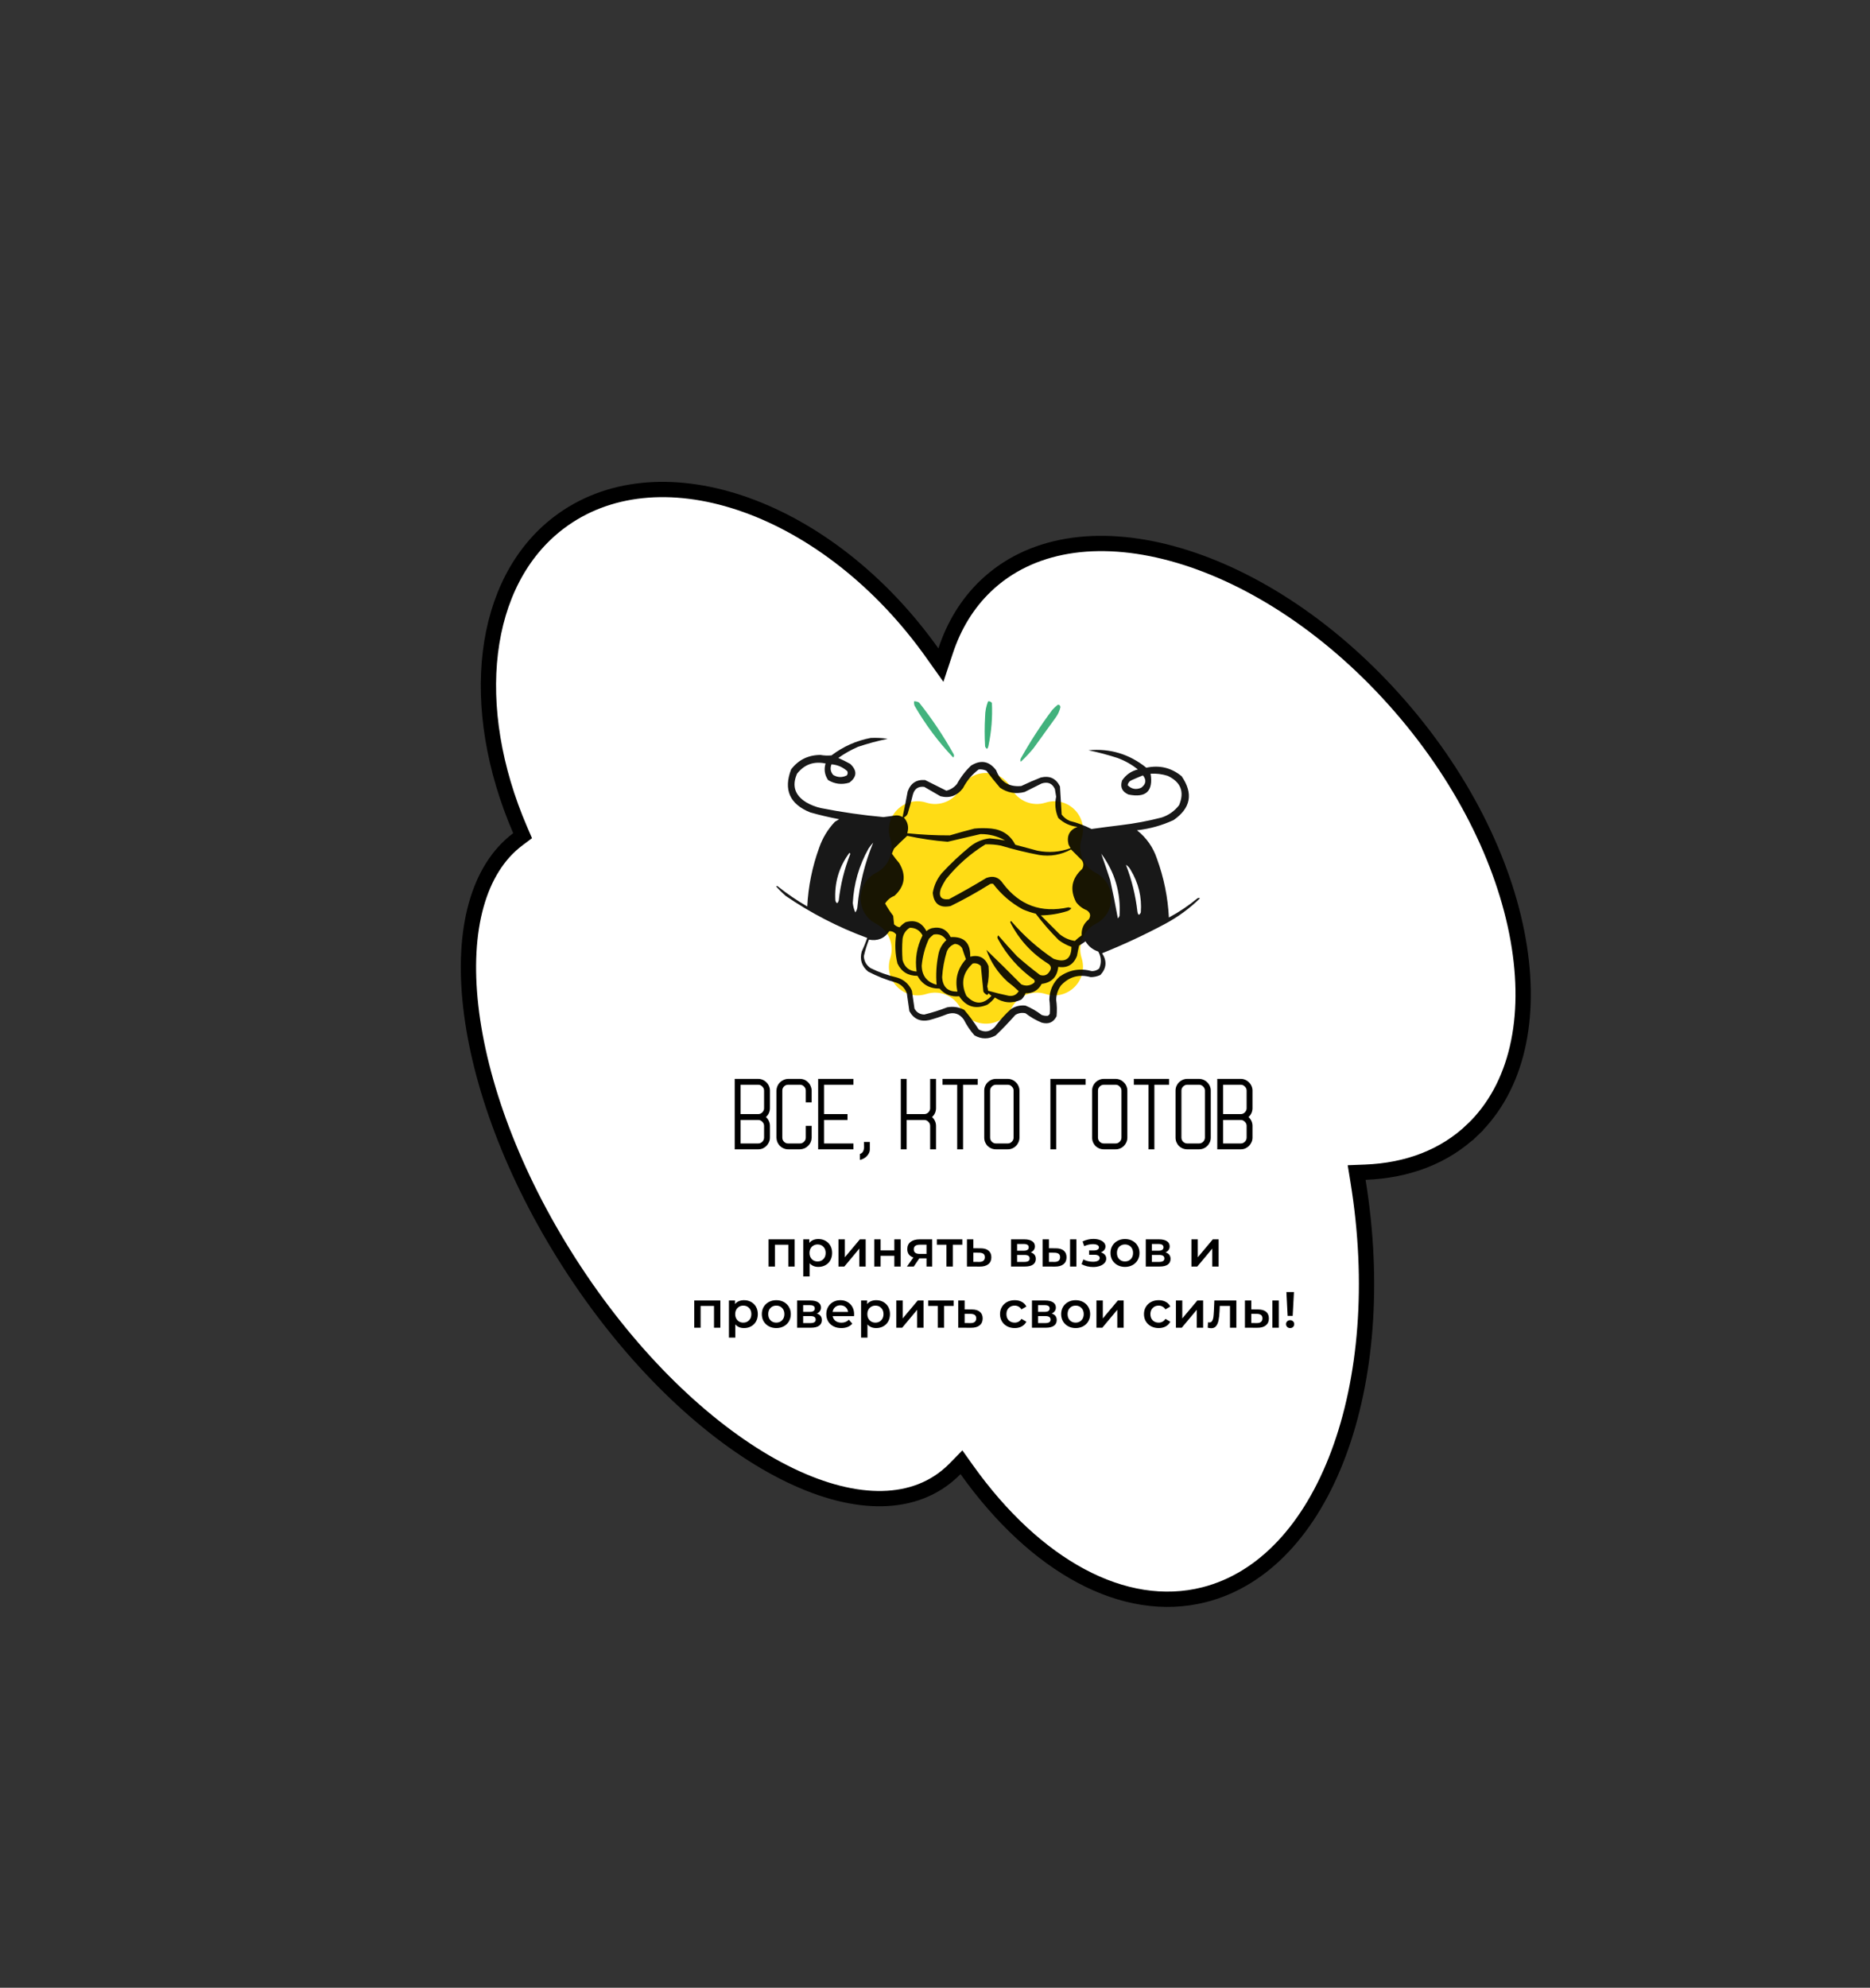 <?xml version="1.0" encoding="UTF-8"?> <svg xmlns="http://www.w3.org/2000/svg" width="734" height="780" viewBox="0 0 734 780" fill="none"><rect x="0" y="0" width="734" height="780" fill="#333333" stroke="none"/><path d="M379.461 576.709L377.38 573.79L374.873 576.353C372.856 578.417 370.609 580.244 368.178 581.8C351.386 592.539 326.95 589.269 300.323 573.657C273.853 558.139 246.053 530.845 223.359 495.379C201.209 460.761 188.165 424.99 184.769 394.902C181.353 364.64 187.746 340.992 203.238 329.341L205.125 327.923L204.189 325.755C183.306 277.373 188.823 228.319 219.331 205.121C238.339 190.667 263.935 188.514 290.271 197.24C316.603 205.966 343.403 225.513 364.272 253.938C364.816 254.68 365.354 255.424 365.884 256.169L369.316 260.992L371.177 255.373C374.445 245.5 379.646 236.899 386.834 230C404.304 213.234 430.744 209.276 459.915 217.174C489.057 225.064 520.488 244.717 547.14 274.409C573.791 304.098 590.429 337.994 595.881 368.689C601.342 399.438 595.534 426.502 578.033 443.299L580.11 445.463L578.033 443.299C567.005 453.883 552.457 459.341 535.892 459.971L532.5 460.101L533.045 463.451C539.564 503.485 536.284 541.22 525.383 570.385C514.467 599.59 496.1 619.794 472.661 625.764C441.156 633.788 406.383 614.475 379.461 576.709Z" fill="white" stroke="black" stroke-width="6"></path><path d="M311.91 486.32V497H309.43V488.44H304.17V497H301.67V486.32H311.91ZM321.204 486.2C322.244 486.2 323.17 486.427 323.984 486.88C324.81 487.333 325.457 487.973 325.924 488.8C326.39 489.627 326.624 490.58 326.624 491.66C326.624 492.74 326.39 493.7 325.924 494.54C325.457 495.367 324.81 496.007 323.984 496.46C323.17 496.913 322.244 497.14 321.204 497.14C319.764 497.14 318.624 496.66 317.784 495.7V500.88H315.284V486.32H317.664V487.72C318.077 487.213 318.584 486.833 319.184 486.58C319.797 486.327 320.47 486.2 321.204 486.2ZM320.924 495C321.844 495 322.597 494.693 323.184 494.08C323.784 493.467 324.084 492.66 324.084 491.66C324.084 490.66 323.784 489.853 323.184 489.24C322.597 488.627 321.844 488.32 320.924 488.32C320.324 488.32 319.784 488.46 319.304 488.74C318.824 489.007 318.444 489.393 318.164 489.9C317.884 490.407 317.744 490.993 317.744 491.66C317.744 492.327 317.884 492.913 318.164 493.42C318.444 493.927 318.824 494.32 319.304 494.6C319.784 494.867 320.324 495 320.924 495ZM329.112 486.32H331.612V493.36L337.512 486.32H339.792V497H337.292V489.96L331.412 497H329.112V486.32ZM343.155 486.32H345.655V490.66H351.035V486.32H353.535V497H351.035V492.78H345.655V497H343.155V486.32ZM365.905 486.32V497H363.665V493.78H360.845L358.665 497H355.985L358.505 493.44C357.732 493.173 357.138 492.767 356.725 492.22C356.325 491.66 356.125 490.973 356.125 490.16C356.125 488.933 356.558 487.987 357.425 487.32C358.292 486.653 359.485 486.32 361.005 486.32H365.905ZM361.085 488.42C359.472 488.42 358.665 489.027 358.665 490.24C358.665 491.44 359.445 492.04 361.005 492.04H363.665V488.42H361.085ZM377.728 488.44H373.988V497H371.488V488.44H367.728V486.32H377.728V488.44ZM384.901 489.84C386.261 489.84 387.301 490.147 388.021 490.76C388.755 491.373 389.121 492.24 389.121 493.36C389.121 494.533 388.721 495.44 387.921 496.08C387.121 496.72 385.995 497.033 384.541 497.02L379.541 497V486.32H382.041V489.82L384.901 489.84ZM384.321 495.18C385.055 495.193 385.615 495.04 386.001 494.72C386.388 494.4 386.581 493.933 386.581 493.32C386.581 492.72 386.395 492.28 386.021 492C385.648 491.72 385.081 491.573 384.321 491.56L382.041 491.54V495.16L384.321 495.18ZM404.586 491.44C405.906 491.84 406.566 492.693 406.566 494C406.566 494.96 406.206 495.7 405.486 496.22C404.766 496.74 403.699 497 402.286 497H396.846V486.32H402.066C403.373 486.32 404.393 486.56 405.126 487.04C405.859 487.52 406.226 488.2 406.226 489.08C406.226 489.627 406.079 490.1 405.786 490.5C405.506 490.9 405.106 491.213 404.586 491.44ZM399.226 490.78H401.846C403.139 490.78 403.786 490.333 403.786 489.44C403.786 488.573 403.139 488.14 401.846 488.14H399.226V490.78ZM402.086 495.18C403.459 495.18 404.146 494.733 404.146 493.84C404.146 493.373 403.986 493.027 403.666 492.8C403.346 492.56 402.846 492.44 402.166 492.44H399.226V495.18H402.086ZM414.429 489.84C415.789 489.84 416.829 490.147 417.549 490.76C418.269 491.373 418.629 492.24 418.629 493.36C418.629 494.533 418.229 495.44 417.429 496.08C416.642 496.72 415.522 497.033 414.069 497.02L409.229 497V486.32H411.729V489.82L414.429 489.84ZM420.009 486.32H422.509V497H420.009V486.32ZM413.849 495.18C414.582 495.193 415.142 495.04 415.529 494.72C415.915 494.4 416.109 493.933 416.109 493.32C416.109 492.72 415.922 492.28 415.549 492C415.175 491.72 414.609 491.573 413.849 491.56L411.729 491.54V495.16L413.849 495.18ZM432.113 491.44C432.779 491.627 433.293 491.933 433.653 492.36C434.026 492.773 434.213 493.273 434.213 493.86C434.213 494.513 433.993 495.093 433.553 495.6C433.113 496.093 432.506 496.48 431.733 496.76C430.959 497.04 430.079 497.18 429.093 497.18C428.266 497.18 427.459 497.087 426.673 496.9C425.886 496.7 425.173 496.42 424.533 496.06L425.253 494.2C425.773 494.493 426.359 494.72 427.013 494.88C427.666 495.04 428.319 495.12 428.973 495.12C429.813 495.12 430.466 494.993 430.933 494.74C431.413 494.473 431.653 494.113 431.653 493.66C431.653 493.247 431.466 492.927 431.093 492.7C430.733 492.473 430.219 492.36 429.553 492.36H427.473V490.68H429.353C429.979 490.68 430.466 490.573 430.813 490.36C431.173 490.147 431.353 489.847 431.353 489.46C431.353 489.073 431.139 488.767 430.713 488.54C430.286 488.313 429.699 488.2 428.953 488.2C427.886 488.2 426.759 488.46 425.573 488.98L424.933 487.14C426.333 486.487 427.746 486.16 429.173 486.16C430.079 486.16 430.893 486.287 431.613 486.54C432.333 486.78 432.893 487.127 433.293 487.58C433.706 488.02 433.913 488.527 433.913 489.1C433.913 489.62 433.753 490.087 433.433 490.5C433.113 490.9 432.673 491.213 432.113 491.44ZM441.567 497.14C440.487 497.14 439.514 496.907 438.647 496.44C437.78 495.973 437.1 495.327 436.607 494.5C436.127 493.66 435.887 492.713 435.887 491.66C435.887 490.607 436.127 489.667 436.607 488.84C437.1 488.013 437.78 487.367 438.647 486.9C439.514 486.433 440.487 486.2 441.567 486.2C442.66 486.2 443.64 486.433 444.507 486.9C445.374 487.367 446.047 488.013 446.527 488.84C447.02 489.667 447.267 490.607 447.267 491.66C447.267 492.713 447.02 493.66 446.527 494.5C446.047 495.327 445.374 495.973 444.507 496.44C443.64 496.907 442.66 497.14 441.567 497.14ZM441.567 495C442.487 495 443.247 494.693 443.847 494.08C444.447 493.467 444.747 492.66 444.747 491.66C444.747 490.66 444.447 489.853 443.847 489.24C443.247 488.627 442.487 488.32 441.567 488.32C440.647 488.32 439.887 488.627 439.287 489.24C438.7 489.853 438.407 490.66 438.407 491.66C438.407 492.66 438.7 493.467 439.287 494.08C439.887 494.693 440.647 495 441.567 495ZM457.477 491.44C458.797 491.84 459.457 492.693 459.457 494C459.457 494.96 459.097 495.7 458.377 496.22C457.657 496.74 456.59 497 455.177 497H449.737V486.32H454.957C456.263 486.32 457.283 486.56 458.017 487.04C458.75 487.52 459.117 488.2 459.117 489.08C459.117 489.627 458.97 490.1 458.677 490.5C458.397 490.9 457.997 491.213 457.477 491.44ZM452.117 490.78H454.737C456.03 490.78 456.677 490.333 456.677 489.44C456.677 488.573 456.03 488.14 454.737 488.14H452.117V490.78ZM454.977 495.18C456.35 495.18 457.037 494.733 457.037 493.84C457.037 493.373 456.877 493.027 456.557 492.8C456.237 492.56 455.737 492.44 455.057 492.44H452.117V495.18H454.977ZM467.647 486.32H470.147V493.36L476.047 486.32H478.327V497H475.827V489.96L469.947 497H467.647V486.32ZM282.74 510.32V521H280.26V512.44H275V521H272.5V510.32H282.74ZM292.034 510.2C293.074 510.2 294 510.427 294.814 510.88C295.64 511.333 296.287 511.973 296.754 512.8C297.22 513.627 297.454 514.58 297.454 515.66C297.454 516.74 297.22 517.7 296.754 518.54C296.287 519.367 295.64 520.007 294.814 520.46C294 520.913 293.074 521.14 292.034 521.14C290.594 521.14 289.454 520.66 288.614 519.7V524.88H286.114V510.32H288.494V511.72C288.907 511.213 289.414 510.833 290.014 510.58C290.627 510.327 291.3 510.2 292.034 510.2ZM291.754 519C292.674 519 293.427 518.693 294.014 518.08C294.614 517.467 294.914 516.66 294.914 515.66C294.914 514.66 294.614 513.853 294.014 513.24C293.427 512.627 292.674 512.32 291.754 512.32C291.154 512.32 290.614 512.46 290.134 512.74C289.654 513.007 289.274 513.393 288.994 513.9C288.714 514.407 288.574 514.993 288.574 515.66C288.574 516.327 288.714 516.913 288.994 517.42C289.274 517.927 289.654 518.32 290.134 518.6C290.614 518.867 291.154 519 291.754 519ZM304.702 521.14C303.622 521.14 302.648 520.907 301.782 520.44C300.915 519.973 300.235 519.327 299.742 518.5C299.262 517.66 299.022 516.713 299.022 515.66C299.022 514.607 299.262 513.667 299.742 512.84C300.235 512.013 300.915 511.367 301.782 510.9C302.648 510.433 303.622 510.2 304.702 510.2C305.795 510.2 306.775 510.433 307.642 510.9C308.508 511.367 309.182 512.013 309.662 512.84C310.155 513.667 310.402 514.607 310.402 515.66C310.402 516.713 310.155 517.66 309.662 518.5C309.182 519.327 308.508 519.973 307.642 520.44C306.775 520.907 305.795 521.14 304.702 521.14ZM304.702 519C305.622 519 306.382 518.693 306.982 518.08C307.582 517.467 307.882 516.66 307.882 515.66C307.882 514.66 307.582 513.853 306.982 513.24C306.382 512.627 305.622 512.32 304.702 512.32C303.782 512.32 303.022 512.627 302.422 513.24C301.835 513.853 301.542 514.66 301.542 515.66C301.542 516.66 301.835 517.467 302.422 518.08C303.022 518.693 303.782 519 304.702 519ZM320.611 515.44C321.931 515.84 322.591 516.693 322.591 518C322.591 518.96 322.231 519.7 321.511 520.22C320.791 520.74 319.725 521 318.311 521H312.871V510.32H318.091C319.398 510.32 320.418 510.56 321.151 511.04C321.885 511.52 322.251 512.2 322.251 513.08C322.251 513.627 322.105 514.1 321.811 514.5C321.531 514.9 321.131 515.213 320.611 515.44ZM315.251 514.78H317.871C319.165 514.78 319.811 514.333 319.811 513.44C319.811 512.573 319.165 512.14 317.871 512.14H315.251V514.78ZM318.111 519.18C319.485 519.18 320.171 518.733 320.171 517.84C320.171 517.373 320.011 517.027 319.691 516.8C319.371 516.56 318.871 516.44 318.191 516.44H315.251V519.18H318.111ZM335.254 515.72C335.254 515.893 335.241 516.14 335.214 516.46H326.834C326.981 517.247 327.361 517.873 327.974 518.34C328.601 518.793 329.374 519.02 330.294 519.02C331.468 519.02 332.434 518.633 333.194 517.86L334.534 519.4C334.054 519.973 333.448 520.407 332.714 520.7C331.981 520.993 331.154 521.14 330.234 521.14C329.061 521.14 328.028 520.907 327.134 520.44C326.241 519.973 325.548 519.327 325.054 518.5C324.574 517.66 324.334 516.713 324.334 515.66C324.334 514.62 324.568 513.687 325.034 512.86C325.514 512.02 326.174 511.367 327.014 510.9C327.854 510.433 328.801 510.2 329.854 510.2C330.894 510.2 331.821 510.433 332.634 510.9C333.461 511.353 334.101 512 334.554 512.84C335.021 513.667 335.254 514.627 335.254 515.72ZM329.854 512.2C329.054 512.2 328.374 512.44 327.814 512.92C327.268 513.387 326.934 514.013 326.814 514.8H332.874C332.768 514.027 332.441 513.4 331.894 512.92C331.348 512.44 330.668 512.2 329.854 512.2ZM343.909 510.2C344.949 510.2 345.875 510.427 346.689 510.88C347.515 511.333 348.162 511.973 348.629 512.8C349.095 513.627 349.329 514.58 349.329 515.66C349.329 516.74 349.095 517.7 348.629 518.54C348.162 519.367 347.515 520.007 346.689 520.46C345.875 520.913 344.949 521.14 343.909 521.14C342.469 521.14 341.329 520.66 340.489 519.7V524.88H337.989V510.32H340.369V511.72C340.782 511.213 341.289 510.833 341.889 510.58C342.502 510.327 343.175 510.2 343.909 510.2ZM343.629 519C344.549 519 345.302 518.693 345.889 518.08C346.489 517.467 346.789 516.66 346.789 515.66C346.789 514.66 346.489 513.853 345.889 513.24C345.302 512.627 344.549 512.32 343.629 512.32C343.029 512.32 342.489 512.46 342.009 512.74C341.529 513.007 341.149 513.393 340.869 513.9C340.589 514.407 340.449 514.993 340.449 515.66C340.449 516.327 340.589 516.913 340.869 517.42C341.149 517.927 341.529 518.32 342.009 518.6C342.489 518.867 343.029 519 343.629 519ZM351.817 510.32H354.317V517.36L360.217 510.32H362.497V521H359.997V513.96L354.117 521H351.817V510.32ZM374.32 512.44H370.58V521H368.08V512.44H364.32V510.32H374.32V512.44ZM381.493 513.84C382.853 513.84 383.893 514.147 384.613 514.76C385.346 515.373 385.713 516.24 385.713 517.36C385.713 518.533 385.313 519.44 384.513 520.08C383.713 520.72 382.586 521.033 381.133 521.02L376.133 521V510.32H378.633V513.82L381.493 513.84ZM380.913 519.18C381.646 519.193 382.206 519.04 382.593 518.72C382.98 518.4 383.173 517.933 383.173 517.32C383.173 516.72 382.986 516.28 382.613 516C382.24 515.72 381.673 515.573 380.913 515.56L378.633 515.54V519.16L380.913 519.18ZM398.298 521.14C397.191 521.14 396.198 520.907 395.318 520.44C394.438 519.973 393.751 519.327 393.258 518.5C392.764 517.66 392.518 516.713 392.518 515.66C392.518 514.607 392.764 513.667 393.258 512.84C393.751 512.013 394.431 511.367 395.298 510.9C396.178 510.433 397.178 510.2 398.298 510.2C399.351 510.2 400.271 510.413 401.058 510.84C401.858 511.267 402.458 511.88 402.858 512.68L400.938 513.8C400.631 513.307 400.244 512.94 399.778 512.7C399.324 512.447 398.824 512.32 398.278 512.32C397.344 512.32 396.571 512.627 395.958 513.24C395.344 513.84 395.038 514.647 395.038 515.66C395.038 516.673 395.338 517.487 395.938 518.1C396.551 518.7 397.331 519 398.278 519C398.824 519 399.324 518.88 399.778 518.64C400.244 518.387 400.631 518.013 400.938 517.52L402.858 518.64C402.444 519.44 401.838 520.06 401.038 520.5C400.251 520.927 399.338 521.14 398.298 521.14ZM412.799 515.44C414.119 515.84 414.779 516.693 414.779 518C414.779 518.96 414.419 519.7 413.699 520.22C412.979 520.74 411.912 521 410.499 521H405.059V510.32H410.279C411.586 510.32 412.606 510.56 413.339 511.04C414.072 511.52 414.439 512.2 414.439 513.08C414.439 513.627 414.292 514.1 413.999 514.5C413.719 514.9 413.319 515.213 412.799 515.44ZM407.439 514.78H410.059C411.352 514.78 411.999 514.333 411.999 513.44C411.999 512.573 411.352 512.14 410.059 512.14H407.439V514.78ZM410.299 519.18C411.672 519.18 412.359 518.733 412.359 517.84C412.359 517.373 412.199 517.027 411.879 516.8C411.559 516.56 411.059 516.44 410.379 516.44H407.439V519.18H410.299ZM422.202 521.14C421.122 521.14 420.148 520.907 419.282 520.44C418.415 519.973 417.735 519.327 417.242 518.5C416.762 517.66 416.522 516.713 416.522 515.66C416.522 514.607 416.762 513.667 417.242 512.84C417.735 512.013 418.415 511.367 419.282 510.9C420.148 510.433 421.122 510.2 422.202 510.2C423.295 510.2 424.275 510.433 425.142 510.9C426.008 511.367 426.682 512.013 427.162 512.84C427.655 513.667 427.902 514.607 427.902 515.66C427.902 516.713 427.655 517.66 427.162 518.5C426.682 519.327 426.008 519.973 425.142 520.44C424.275 520.907 423.295 521.14 422.202 521.14ZM422.202 519C423.122 519 423.882 518.693 424.482 518.08C425.082 517.467 425.382 516.66 425.382 515.66C425.382 514.66 425.082 513.853 424.482 513.24C423.882 512.627 423.122 512.32 422.202 512.32C421.282 512.32 420.522 512.627 419.922 513.24C419.335 513.853 419.042 514.66 419.042 515.66C419.042 516.66 419.335 517.467 419.922 518.08C420.522 518.693 421.282 519 422.202 519ZM430.371 510.32H432.871V517.36L438.771 510.32H441.051V521H438.551V513.96L432.671 521H430.371V510.32ZM454.802 521.14C453.695 521.14 452.702 520.907 451.822 520.44C450.942 519.973 450.255 519.327 449.762 518.5C449.268 517.66 449.022 516.713 449.022 515.66C449.022 514.607 449.268 513.667 449.762 512.84C450.255 512.013 450.935 511.367 451.802 510.9C452.682 510.433 453.682 510.2 454.802 510.2C455.855 510.2 456.775 510.413 457.562 510.84C458.362 511.267 458.962 511.88 459.362 512.68L457.442 513.8C457.135 513.307 456.748 512.94 456.282 512.7C455.828 512.447 455.328 512.32 454.782 512.32C453.848 512.32 453.075 512.627 452.462 513.24C451.848 513.84 451.542 514.647 451.542 515.66C451.542 516.673 451.842 517.487 452.442 518.1C453.055 518.7 453.835 519 454.782 519C455.328 519 455.828 518.88 456.282 518.64C456.748 518.387 457.135 518.013 457.442 517.52L459.362 518.64C458.948 519.44 458.342 520.06 457.542 520.5C456.755 520.927 455.842 521.14 454.802 521.14ZM461.563 510.32H464.063V517.36L469.963 510.32H472.243V521H469.743V513.96L463.863 521H461.563V510.32ZM485.286 510.32V521H482.786V512.44H478.786L478.686 514.56C478.619 515.973 478.486 517.16 478.286 518.12C478.099 519.067 477.772 519.82 477.306 520.38C476.852 520.927 476.226 521.2 475.426 521.2C475.052 521.2 474.592 521.127 474.046 520.98L474.166 518.88C474.352 518.92 474.512 518.94 474.646 518.94C475.152 518.94 475.532 518.74 475.786 518.34C476.039 517.927 476.199 517.44 476.266 516.88C476.346 516.307 476.412 515.493 476.466 514.44L476.646 510.32H485.286ZM493.853 513.84C495.213 513.84 496.253 514.147 496.973 514.76C497.693 515.373 498.053 516.24 498.053 517.36C498.053 518.533 497.653 519.44 496.853 520.08C496.066 520.72 494.946 521.033 493.493 521.02L488.653 521V510.32H491.153V513.82L493.853 513.84ZM499.433 510.32H501.933V521H499.433V510.32ZM493.273 519.18C494.006 519.193 494.566 519.04 494.953 518.72C495.339 518.4 495.533 517.933 495.533 517.32C495.533 516.72 495.346 516.28 494.973 516C494.599 515.72 494.033 515.573 493.273 515.56L491.153 515.54V519.16L493.273 519.18ZM504.933 507H507.893L507.393 516.36H505.413L504.933 507ZM506.413 521.14C505.947 521.14 505.56 520.993 505.253 520.7C504.947 520.393 504.793 520.02 504.793 519.58C504.793 519.14 504.947 518.773 505.253 518.48C505.56 518.187 505.947 518.04 506.413 518.04C506.867 518.04 507.24 518.187 507.533 518.48C507.84 518.773 507.993 519.14 507.993 519.58C507.993 520.02 507.84 520.393 507.533 520.7C507.24 520.993 506.867 521.14 506.413 521.14Z" fill="black"></path><path d="M302.213 434.872C302.213 435.533 302.075 436.173 301.797 436.792C301.52 437.389 301.136 437.901 300.645 438.328C301.136 438.755 301.52 439.277 301.797 439.896C302.075 440.493 302.213 441.123 302.213 441.784V446.392C302.213 447.032 302.085 447.629 301.829 448.184C301.595 448.739 301.264 449.229 300.837 449.656C300.432 450.061 299.952 450.392 299.397 450.648C298.843 450.883 298.245 451 297.605 451H288.389V423.352H297.605C298.245 423.352 298.843 423.48 299.397 423.736C299.952 423.971 300.432 424.301 300.837 424.728C301.264 425.133 301.595 425.613 301.829 426.168C302.085 426.723 302.213 427.32 302.213 427.96V434.872ZM290.693 425.656V437.176H297.605C298.224 437.176 298.757 436.952 299.205 436.504C299.675 436.035 299.909 435.491 299.909 434.872V427.96C299.909 427.341 299.675 426.808 299.205 426.36C298.757 425.891 298.224 425.656 297.605 425.656H290.693ZM299.909 441.784C299.909 441.165 299.675 440.632 299.205 440.184C298.757 439.715 298.224 439.48 297.605 439.48H290.693V448.696H297.605C298.224 448.696 298.757 448.472 299.205 448.024C299.675 447.555 299.909 447.011 299.909 446.392V441.784ZM316.284 427.96C316.284 427.32 316.05 426.776 315.58 426.328C315.132 425.88 314.599 425.656 313.98 425.656H309.372C308.732 425.656 308.188 425.88 307.74 426.328C307.292 426.776 307.068 427.32 307.068 427.96V446.392C307.068 447.032 307.292 447.576 307.74 448.024C308.188 448.472 308.732 448.696 309.372 448.696H313.98C314.599 448.696 315.132 448.472 315.58 448.024C316.05 447.576 316.284 447.032 316.284 446.392V441.784H318.588V446.392C318.567 447.032 318.439 447.629 318.204 448.184C317.97 448.717 317.639 449.197 317.212 449.624C316.807 450.029 316.327 450.36 315.772 450.616C315.218 450.851 314.62 450.979 313.98 451H309.372C308.754 451 308.167 450.883 307.612 450.648C307.058 450.413 306.567 450.093 306.14 449.688C305.735 449.261 305.404 448.771 305.148 448.216C304.914 447.64 304.786 447.032 304.764 446.392V427.96C304.786 427.32 304.914 426.733 305.148 426.2C305.383 425.645 305.703 425.165 306.108 424.76C306.535 424.333 307.026 424.003 307.58 423.768C308.135 423.512 308.732 423.373 309.372 423.352H313.98C314.599 423.352 315.186 423.469 315.74 423.704C316.295 423.939 316.775 424.269 317.18 424.696C317.607 425.101 317.938 425.592 318.172 426.168C318.428 426.723 318.567 427.32 318.588 427.96V432.568H316.284V427.96ZM334.963 425.656H323.443V437.176H332.659V439.48H323.443V448.696H334.963V451H321.139V423.352H334.963V425.656ZM341.418 448.12V451.032C341.418 451.544 341.301 452.035 341.066 452.504C340.832 452.973 340.533 453.389 340.17 453.752C339.808 454.115 339.392 454.413 338.922 454.648C338.453 454.904 337.984 455.075 337.514 455.16V452.824C338.026 452.653 338.4 452.387 338.634 452.024C338.869 451.683 339.018 451.299 339.082 450.872C339.168 450.424 339.189 449.965 339.146 449.496C339.125 449.005 339.114 448.547 339.114 448.12H341.418ZM367.401 423.352V434.872C367.401 435.533 367.262 436.173 366.985 436.792C366.708 437.389 366.324 437.901 365.833 438.328C366.324 438.755 366.708 439.277 366.985 439.896C367.262 440.493 367.401 441.123 367.401 441.784V451H365.097V441.784C365.097 441.165 364.862 440.632 364.393 440.184C363.945 439.715 363.412 439.48 362.793 439.48H355.881V451H353.577V423.352H355.881V437.176H362.793C363.412 437.176 363.945 436.952 364.393 436.504C364.862 436.035 365.097 435.491 365.097 434.872V423.352H367.401ZM383.776 423.352V425.656H378.016V451H375.712V425.656H369.952V423.352H383.776ZM395.543 423.352C396.183 423.352 396.78 423.48 397.335 423.736C397.89 423.971 398.37 424.301 398.775 424.728C399.202 425.133 399.532 425.613 399.767 426.168C400.023 426.723 400.151 427.32 400.151 427.96V446.392C400.151 447.032 400.023 447.64 399.767 448.216C399.532 448.771 399.202 449.261 398.775 449.688C398.37 450.093 397.89 450.413 397.335 450.648C396.78 450.883 396.183 451 395.543 451H390.935C390.295 451 389.687 450.883 389.111 450.648C388.556 450.413 388.066 450.093 387.639 449.688C387.234 449.261 386.914 448.771 386.679 448.216C386.444 447.64 386.327 447.032 386.327 446.392V427.96C386.327 427.32 386.444 426.723 386.679 426.168C386.914 425.613 387.234 425.133 387.639 424.728C388.066 424.301 388.556 423.971 389.111 423.736C389.687 423.48 390.295 423.352 390.935 423.352H395.543ZM397.847 427.96C397.847 427.341 397.612 426.808 397.143 426.36C396.695 425.891 396.162 425.656 395.543 425.656H390.935C390.316 425.656 389.772 425.891 389.303 426.36C388.855 426.808 388.631 427.341 388.631 427.96V446.392C388.631 447.011 388.855 447.555 389.303 448.024C389.772 448.472 390.316 448.696 390.935 448.696H395.543C396.162 448.696 396.695 448.472 397.143 448.024C397.612 447.555 397.847 447.011 397.847 446.392V427.96ZM426.12 423.352V425.656H414.6V451H412.296V423.352H426.12ZM437.887 423.352C438.527 423.352 439.124 423.48 439.679 423.736C440.233 423.971 440.713 424.301 441.119 424.728C441.545 425.133 441.876 425.613 442.111 426.168C442.367 426.723 442.495 427.32 442.495 427.96V446.392C442.495 447.032 442.367 447.64 442.111 448.216C441.876 448.771 441.545 449.261 441.119 449.688C440.713 450.093 440.233 450.413 439.679 450.648C439.124 450.883 438.527 451 437.887 451H433.279C432.639 451 432.031 450.883 431.455 450.648C430.9 450.413 430.409 450.093 429.983 449.688C429.577 449.261 429.257 448.771 429.023 448.216C428.788 447.64 428.671 447.032 428.671 446.392V427.96C428.671 427.32 428.788 426.723 429.023 426.168C429.257 425.613 429.577 425.133 429.983 424.728C430.409 424.301 430.9 423.971 431.455 423.736C432.031 423.48 432.639 423.352 433.279 423.352H437.887ZM440.191 427.96C440.191 427.341 439.956 426.808 439.487 426.36C439.039 425.891 438.505 425.656 437.887 425.656H433.279C432.66 425.656 432.116 425.891 431.647 426.36C431.199 426.808 430.975 427.341 430.975 427.96V446.392C430.975 447.011 431.199 447.555 431.647 448.024C432.116 448.472 432.66 448.696 433.279 448.696H437.887C438.505 448.696 439.039 448.472 439.487 448.024C439.956 447.555 440.191 447.011 440.191 446.392V427.96ZM458.87 423.352V425.656H453.11V451H450.806V425.656H445.046V423.352H458.87ZM470.637 423.352C471.277 423.352 471.874 423.48 472.429 423.736C472.983 423.971 473.463 424.301 473.869 424.728C474.295 425.133 474.626 425.613 474.861 426.168C475.117 426.723 475.245 427.32 475.245 427.96V446.392C475.245 447.032 475.117 447.64 474.861 448.216C474.626 448.771 474.295 449.261 473.869 449.688C473.463 450.093 472.983 450.413 472.429 450.648C471.874 450.883 471.277 451 470.637 451H466.029C465.389 451 464.781 450.883 464.205 450.648C463.65 450.413 463.159 450.093 462.733 449.688C462.327 449.261 462.007 448.771 461.773 448.216C461.538 447.64 461.421 447.032 461.421 446.392V427.96C461.421 427.32 461.538 426.723 461.773 426.168C462.007 425.613 462.327 425.133 462.733 424.728C463.159 424.301 463.65 423.971 464.205 423.736C464.781 423.48 465.389 423.352 466.029 423.352H470.637ZM472.941 427.96C472.941 427.341 472.706 426.808 472.237 426.36C471.789 425.891 471.255 425.656 470.637 425.656H466.029C465.41 425.656 464.866 425.891 464.397 426.36C463.949 426.808 463.725 427.341 463.725 427.96V446.392C463.725 447.011 463.949 447.555 464.397 448.024C464.866 448.472 465.41 448.696 466.029 448.696H470.637C471.255 448.696 471.789 448.472 472.237 448.024C472.706 447.555 472.941 447.011 472.941 446.392V427.96ZM491.62 434.872C491.62 435.533 491.481 436.173 491.204 436.792C490.926 437.389 490.542 437.901 490.052 438.328C490.542 438.755 490.926 439.277 491.204 439.896C491.481 440.493 491.62 441.123 491.62 441.784V446.392C491.62 447.032 491.492 447.629 491.236 448.184C491.001 448.739 490.67 449.229 490.244 449.656C489.838 450.061 489.358 450.392 488.804 450.648C488.249 450.883 487.652 451 487.012 451H477.796V423.352H487.012C487.652 423.352 488.249 423.48 488.804 423.736C489.358 423.971 489.838 424.301 490.244 424.728C490.67 425.133 491.001 425.613 491.236 426.168C491.492 426.723 491.62 427.32 491.62 427.96V434.872ZM480.1 425.656V437.176H487.012C487.63 437.176 488.164 436.952 488.612 436.504C489.081 436.035 489.316 435.491 489.316 434.872V427.96C489.316 427.341 489.081 426.808 488.612 426.36C488.164 425.891 487.63 425.656 487.012 425.656H480.1ZM489.316 441.784C489.316 441.165 489.081 440.632 488.612 440.184C488.164 439.715 487.63 439.48 487.012 439.48H480.1V448.696H487.012C487.63 448.696 488.164 448.472 488.612 448.024C489.081 447.555 489.316 447.011 489.316 446.392V441.784Z" fill="black"></path><path d="M377.007 309.397C381.192 301.273 392.808 301.273 396.993 309.397C399.508 314.278 405.182 316.629 410.412 314.955C419.117 312.17 427.33 320.384 424.545 329.088C422.872 334.318 425.222 339.992 430.103 342.507C438.227 346.692 438.227 358.308 430.103 362.493C425.222 365.008 422.872 370.682 424.545 375.912C427.33 384.616 419.117 392.83 410.412 390.045C405.182 388.371 399.508 390.722 396.993 395.603C392.808 403.727 381.192 403.727 377.007 395.603C374.492 390.722 368.818 388.371 363.588 390.045C354.884 392.83 346.67 384.616 349.455 375.912C351.129 370.682 348.779 365.008 343.897 362.493C335.773 358.308 335.773 346.692 343.897 342.507C348.779 339.992 351.129 334.318 349.455 329.088C346.67 320.384 354.884 312.17 363.588 314.955C368.818 316.629 374.492 314.278 377.007 309.397Z" fill="#FFDC15"></path><path opacity="0.808" fill-rule="evenodd" clip-rule="evenodd" d="M358.776 275.204C359.496 275.161 360.164 275.328 360.78 275.705C365.827 282.066 370.336 288.802 374.307 295.911C374.567 296.393 374.512 296.839 374.14 297.247C368.265 291.065 363.199 284.274 358.943 276.874C358.778 276.328 358.723 275.772 358.776 275.204Z" fill="#17A15F"></path><path opacity="0.84" fill-rule="evenodd" clip-rule="evenodd" d="M387.833 275.204C388.485 275.113 388.986 275.335 389.336 275.872C389.598 281.492 389.153 287.059 388 292.571C387.688 294.075 387.242 294.186 386.664 292.905C386.441 289.009 386.441 285.112 386.664 281.216C386.683 279.12 387.072 277.116 387.833 275.204Z" fill="#17A15F"></path><path opacity="0.809" fill-rule="evenodd" clip-rule="evenodd" d="M415.22 276.54C415.882 276.535 416.216 276.869 416.222 277.542C415.879 279.006 415.267 280.342 414.385 281.55C411.49 285.558 408.596 289.565 405.701 293.573C404.135 295.473 402.465 297.254 400.691 298.917C400.469 298.472 400.469 298.026 400.691 297.581C404.395 290.951 408.514 284.605 413.049 278.544C413.738 277.798 414.461 277.13 415.22 276.54Z" fill="#17A15F"></path><path opacity="0.906" fill-rule="evenodd" clip-rule="evenodd" d="M341.743 289.565C343.981 289.455 346.207 289.566 348.423 289.899C344.477 290.723 340.58 291.78 336.733 293.072C334.021 294.261 331.46 295.708 329.052 297.414C330.64 298.129 332.198 298.909 333.728 299.752C336.512 302.39 336.401 304.84 333.394 307.1C330.437 308.011 327.654 307.677 325.044 306.098C323.686 304.114 323.352 301.943 324.042 299.585C319.452 298.628 315.722 299.964 312.854 303.593C310.784 308.295 311.953 312.025 316.36 314.781C318.237 315.889 320.24 316.668 322.372 317.119C330.438 318.709 338.565 319.878 346.753 320.626C348.373 320.439 349.987 320.216 351.596 319.958C352.57 319.903 353.46 320.126 354.268 320.626C354.99 317.294 355.658 313.954 356.271 310.606C357.421 307.335 359.704 305.832 363.118 306.098C365.891 307.484 368.674 308.876 371.468 310.272C373.16 309.844 374.551 308.954 375.643 307.601C377.096 304.922 378.933 302.528 381.153 300.42C384.998 298.028 388.282 298.64 391.006 302.257C392.752 306.829 396.036 308.889 400.858 308.436C403.383 307.229 405.944 306.115 408.54 305.096C412.007 304.281 414.512 305.45 416.055 308.603C416.26 312.283 416.483 315.957 416.723 319.624C417.542 320.733 418.599 321.568 419.896 322.129C422.887 322.865 425.726 323.923 428.412 325.302C432.247 324.76 436.088 324.259 439.935 323.799C445.349 323.156 450.693 322.154 455.966 320.793C458.735 319.881 461.017 318.266 462.812 315.95C464.996 310.704 463.493 306.863 458.304 304.428C456.131 303.745 453.904 303.467 451.624 303.593C452.719 310.456 449.825 313.184 442.94 311.775C440.429 310.679 439.594 308.842 440.436 306.265C441.916 304.045 443.975 302.597 446.614 301.923C444.202 299.992 441.53 298.489 438.599 297.414C434.845 296.198 431.06 295.196 427.243 294.408C435.695 293.606 443.266 295.888 449.954 301.255C455.134 300.143 459.755 301.256 463.814 304.595C468.463 311.38 467.405 317.113 460.642 321.795C456.082 323.909 451.295 325.245 446.28 325.803C450.002 328.729 452.618 332.458 454.129 336.991C456.843 344.439 458.402 352.121 458.805 360.036C462.793 357.904 466.523 355.399 469.993 352.521C470.327 352.299 470.661 352.299 470.995 352.521C466.899 356.507 462.335 359.846 457.302 362.541C449.254 366.844 441.016 370.685 432.587 374.063C434.562 377.101 434.34 379.94 431.919 382.58C430.705 383.148 429.425 383.426 428.078 383.415C423.467 382.17 419.57 383.284 416.389 386.755C415.245 388.405 414.633 390.242 414.552 392.266C414.874 394.431 414.93 396.602 414.719 398.778C413.498 401.196 411.55 402.031 408.874 401.283C406.593 400.336 404.477 399.112 402.528 397.609C401.098 397.287 399.762 397.51 398.521 398.277C396.063 401.068 393.503 403.74 390.839 406.293C388.056 407.852 385.272 407.852 382.489 406.293C380.836 404.416 379.445 402.356 378.314 400.114C376.66 397.781 374.489 397.058 371.802 397.943C369.51 398.856 367.172 399.635 364.788 400.281C361.263 401.035 358.647 399.866 356.939 396.774C356.587 394.441 356.253 392.103 355.938 389.761C355.195 387.742 353.803 386.351 351.763 385.586C347.923 384.529 344.249 383.082 340.741 381.244C338.227 379.144 337.392 376.528 338.236 373.396C339.059 371.641 339.782 369.86 340.407 368.052C329.008 363.856 318.321 358.345 308.345 351.52C307.027 350.365 305.802 349.141 304.671 347.846C304.894 347.623 305.116 347.623 305.339 347.846C308.977 350.751 312.818 353.367 316.861 355.694C317.265 347.778 318.823 340.096 321.537 332.649C322.879 328.792 324.939 325.397 327.716 322.463C328.272 322.129 328.829 321.795 329.386 321.461C325.567 320.742 321.782 319.851 318.03 318.789C309.976 315.546 307.472 309.924 310.516 301.923C313.391 298.158 317.231 296.265 322.038 296.245C323.483 296.496 324.93 296.551 326.38 296.412C330.981 292.932 336.102 290.649 341.743 289.565ZM326.38 299.919C328.735 300.122 330.794 301.013 332.559 302.591C332.825 303.178 332.769 303.735 332.392 304.261C330.583 305.18 328.802 305.124 327.048 304.094C325.979 302.856 325.756 301.464 326.38 299.919ZM384.159 301.923C385.211 301.826 386.213 301.993 387.165 302.424C388.866 304.711 390.647 306.938 392.509 309.104C395.479 311.122 398.707 311.679 402.194 310.773C404.427 309.649 406.654 308.535 408.874 307.434C411.291 306.666 413.016 307.39 414.051 309.604C414.218 310.606 414.385 311.608 414.552 312.61C413.938 315.49 414.216 318.273 415.387 320.96C417.479 322.959 419.984 324.128 422.901 324.467C419.779 325.69 418.61 327.973 419.395 331.313C419.631 331.842 419.909 332.342 420.229 332.816C415.985 334.37 411.643 334.704 407.204 333.818C404.309 333.039 401.415 332.26 398.521 331.48C396.582 327.721 393.465 325.606 389.169 325.135C386.942 324.912 384.716 324.912 382.489 325.135C379.243 325.957 376.015 326.848 372.804 327.807C367.227 327.822 361.66 327.544 356.104 326.972C356.825 324.655 356.38 322.595 354.769 320.793C355.454 320.482 355.955 319.981 356.271 319.29C357.044 316.869 357.712 314.419 358.275 311.942C358.89 309.538 360.393 308.48 362.784 308.77C364.893 309.983 367.008 311.208 369.13 312.443C372.746 313.338 375.696 312.281 377.98 309.271C379.501 306.324 381.56 303.875 384.159 301.923ZM448.618 304.261C450.075 306.058 449.853 307.672 447.95 309.104C445.914 309.989 444.133 309.655 442.606 308.102C442.796 307.132 443.353 306.464 444.276 306.098C445.744 305.444 447.191 304.832 448.618 304.261ZM384.827 327.306C388.3 327.255 391.529 328.09 394.513 329.811C392.554 329.429 390.55 329.151 388.501 328.976C385.641 329.292 383.081 330.349 380.819 332.148C376.839 335.391 373.109 338.898 369.631 342.669C367.775 344.915 366.606 347.476 366.124 350.351C366.527 354.673 368.865 356.398 373.138 355.527C378.298 353.003 383.308 350.22 388.167 347.178C388.683 346.781 389.239 346.67 389.837 346.844C393.028 351.04 396.925 354.379 401.526 356.863C403.151 357.553 404.82 358.11 406.536 358.533C409.293 362.182 412.299 365.633 415.554 368.887C417.075 370.037 418.745 370.928 420.563 371.559C420.49 376.334 418.152 377.893 413.55 376.234C407.321 372.067 401.754 367.113 396.851 361.372C396.739 361.539 396.628 361.706 396.517 361.873C400 368.727 405.01 374.182 411.546 378.238C412.594 379.046 412.761 379.993 412.047 381.077C411.167 382.602 409.887 383.103 408.206 382.58C405.103 380.257 402.097 377.808 399.188 375.232C396.668 372.546 394.219 369.819 391.841 367.05C391.469 367.458 391.413 367.903 391.674 368.386C395.17 374.831 399.901 380.175 405.868 384.417C406.322 385.02 406.21 385.521 405.534 385.92C404.039 386.881 402.481 386.992 400.858 386.254C396.284 381.623 391.72 377.114 387.165 372.728C388.896 377.575 391.679 381.749 395.515 385.252C397.051 386.404 398.498 387.629 399.856 388.926C399.01 390.362 397.729 390.975 396.016 390.763C393.257 390.195 390.529 389.527 387.833 388.759C387.793 388.191 387.681 387.635 387.499 387.089C388.088 384.443 388.254 381.771 388 379.073C386.671 375.79 384.277 374.565 380.819 375.399C380.975 369.99 378.414 367.43 373.138 367.718C371.627 364.681 369.177 363.512 365.79 364.211C364.989 364.455 364.265 364.845 363.619 365.38C361.854 361.965 359.127 360.796 355.437 361.873C354.559 362.416 353.78 363.084 353.099 363.877C352.303 363.728 351.579 363.339 350.928 362.708C350.817 361.595 350.705 360.481 350.594 359.368C349.407 357.828 348.35 356.214 347.421 354.525C348.312 353.131 349.537 352.129 351.095 351.52C355.192 347.746 355.804 343.46 352.932 338.661C351.921 337.484 350.975 336.259 350.093 334.987C350.339 334.306 350.617 333.638 350.928 332.983C352.611 331.244 354.337 329.574 356.104 327.974C361.339 329.111 366.627 329.89 371.969 330.312C376.3 329.328 380.586 328.326 384.827 327.306ZM342.745 330.646C339.436 338.67 337.377 347.019 336.566 355.694C336.516 356.569 336.237 357.349 335.731 358.032C335.209 356.879 334.875 355.655 334.729 354.358C335.129 346.758 337.189 339.633 340.908 332.983C341.475 332.142 342.087 331.363 342.745 330.646ZM386.831 331.313C388.853 331.259 390.857 331.426 392.843 331.814C397.788 333.301 402.798 334.526 407.872 335.488C412.307 336.182 416.482 335.458 420.396 333.317C421.844 334.765 423.291 336.212 424.738 337.659C425.406 338.772 425.406 339.886 424.738 340.999C420.613 344.747 419.833 349.089 422.4 354.024C423.508 355.467 424.899 356.524 426.575 357.197C427.959 358.106 428.237 359.275 427.41 360.704C425.346 362.379 424.4 364.494 424.571 367.05C423.619 367.693 422.729 368.417 421.899 369.221C419.68 368.892 417.677 368.001 415.888 366.549C413.439 364.1 410.989 361.65 408.54 359.201C412.074 359.142 415.526 358.585 418.894 357.531C419.58 357.302 420.136 356.912 420.563 356.362C420.174 356.251 419.784 356.14 419.395 356.028C408.765 358.387 400.193 355.27 393.678 346.677C392.075 344.213 389.904 343.489 387.165 344.506C382.352 347.423 377.454 350.206 372.47 352.855C369.351 353.179 368.294 351.787 369.297 348.681C369.88 347.403 370.548 346.178 371.301 345.007C375.732 339.512 380.909 334.948 386.831 331.313ZM333.394 334.653C333.593 334.732 333.704 334.899 333.728 335.154C331.419 341.018 329.916 347.085 329.219 353.356C328.773 354.692 328.328 354.692 327.883 353.356C327.464 346.434 329.301 340.199 333.394 334.653ZM432.253 334.987C437.593 342.203 439.987 350.331 439.434 359.368C439.294 359.76 439.071 360.094 438.766 360.37C437.873 355.35 436.871 350.341 435.76 345.341C434.621 341.869 433.452 338.418 432.253 334.987ZM441.938 339.329C442.719 339.831 443.331 340.499 443.775 341.333C446.897 346.479 448.233 352.046 447.783 358.032C447.163 359.328 446.718 359.217 446.447 357.698C445.728 351.372 444.225 345.249 441.938 339.329ZM357.106 364.044C359.346 364.051 361.016 365.053 362.116 367.05C359.845 371.555 359.066 376.287 359.778 381.244C356.893 381.05 355.056 379.548 354.268 376.735C354.045 373.952 354.045 371.169 354.268 368.386C354.553 366.473 355.499 365.026 357.106 364.044ZM349.091 365.38C350.236 365.386 351.127 365.832 351.763 366.716C351.197 370.542 351.364 374.327 352.264 378.071C353.809 381.325 356.425 382.939 360.112 382.914C361.976 386.297 364.871 387.967 368.796 387.924C370.823 390.233 373.384 391.235 376.478 390.93C379.207 395.067 382.88 396.181 387.499 394.27C388.67 393.488 389.672 392.541 390.505 391.431C393.831 393.617 397.282 393.895 400.858 392.266C401.622 391.574 402.179 390.739 402.528 389.761C405.419 389.82 407.534 388.595 408.874 386.087C412.797 385.559 414.968 383.333 415.387 379.407C418.964 379.954 421.413 378.507 422.734 375.065C422.966 373.718 423.245 372.383 423.569 371.058C424.433 370.542 425.268 369.986 426.074 369.388C427.254 371.347 428.923 372.683 431.084 373.396C432.309 375.602 432.421 377.828 431.418 380.075C430.589 380.74 429.643 381.074 428.579 381.077C423.987 379.82 419.756 380.544 415.888 383.248C413.281 385.68 411.945 388.686 411.88 392.266C412.125 394.101 412.18 395.938 412.047 397.776C411.88 398.166 411.602 398.444 411.212 398.611C410.429 398.668 409.649 398.557 408.874 398.277C406.918 396.764 404.803 395.54 402.528 394.604C400.483 394.363 398.591 394.809 396.851 395.939C394.488 398.078 392.373 400.416 390.505 402.953C388.628 404.907 386.513 405.241 384.159 403.955C382.429 401.276 380.537 398.715 378.481 396.273C376.381 395.178 374.154 394.844 371.802 395.271C368.854 396.412 365.848 397.358 362.784 398.11C361.046 398.05 359.766 397.27 358.943 395.772C358.609 393.435 358.275 391.097 357.941 388.759C356.784 386.147 354.836 384.422 352.097 383.582C348.501 382.755 345.05 381.53 341.743 379.908C340.072 378.791 339.181 377.232 339.071 375.232C339.574 373.001 340.242 370.83 341.075 368.72C344.508 369.359 347.179 368.245 349.091 365.38ZM366.458 366.716C368.604 366.342 370.274 367.065 371.468 368.887C369.757 370.47 368.7 372.418 368.295 374.731C367.522 378.614 367.3 382.511 367.627 386.421C363.808 385.384 361.86 382.879 361.782 378.906C362.13 375.231 363.076 371.725 364.621 368.386C365.199 367.751 365.811 367.194 366.458 366.716ZM374.808 370.39C376.022 370.48 376.968 371.037 377.646 372.06C378.114 373.519 378.615 374.967 379.149 376.401C375.846 380.04 374.733 384.271 375.81 389.093C372.028 389.19 370.024 387.297 369.798 383.415C370.014 380.001 370.627 376.661 371.635 373.396C372.26 371.895 373.317 370.893 374.808 370.39ZM381.821 378.071C383.086 377.842 384.144 378.176 384.994 379.073C385.337 382.404 385.671 385.744 385.996 389.093C386.339 389.714 386.84 390.16 387.499 390.429C387.73 390.253 387.897 390.031 388 389.761C388.359 390.134 388.748 390.468 389.169 390.763C385.908 394.301 382.624 394.301 379.316 390.763C377.027 385.906 377.862 381.675 381.821 378.071Z" fill="black"></path></svg> 